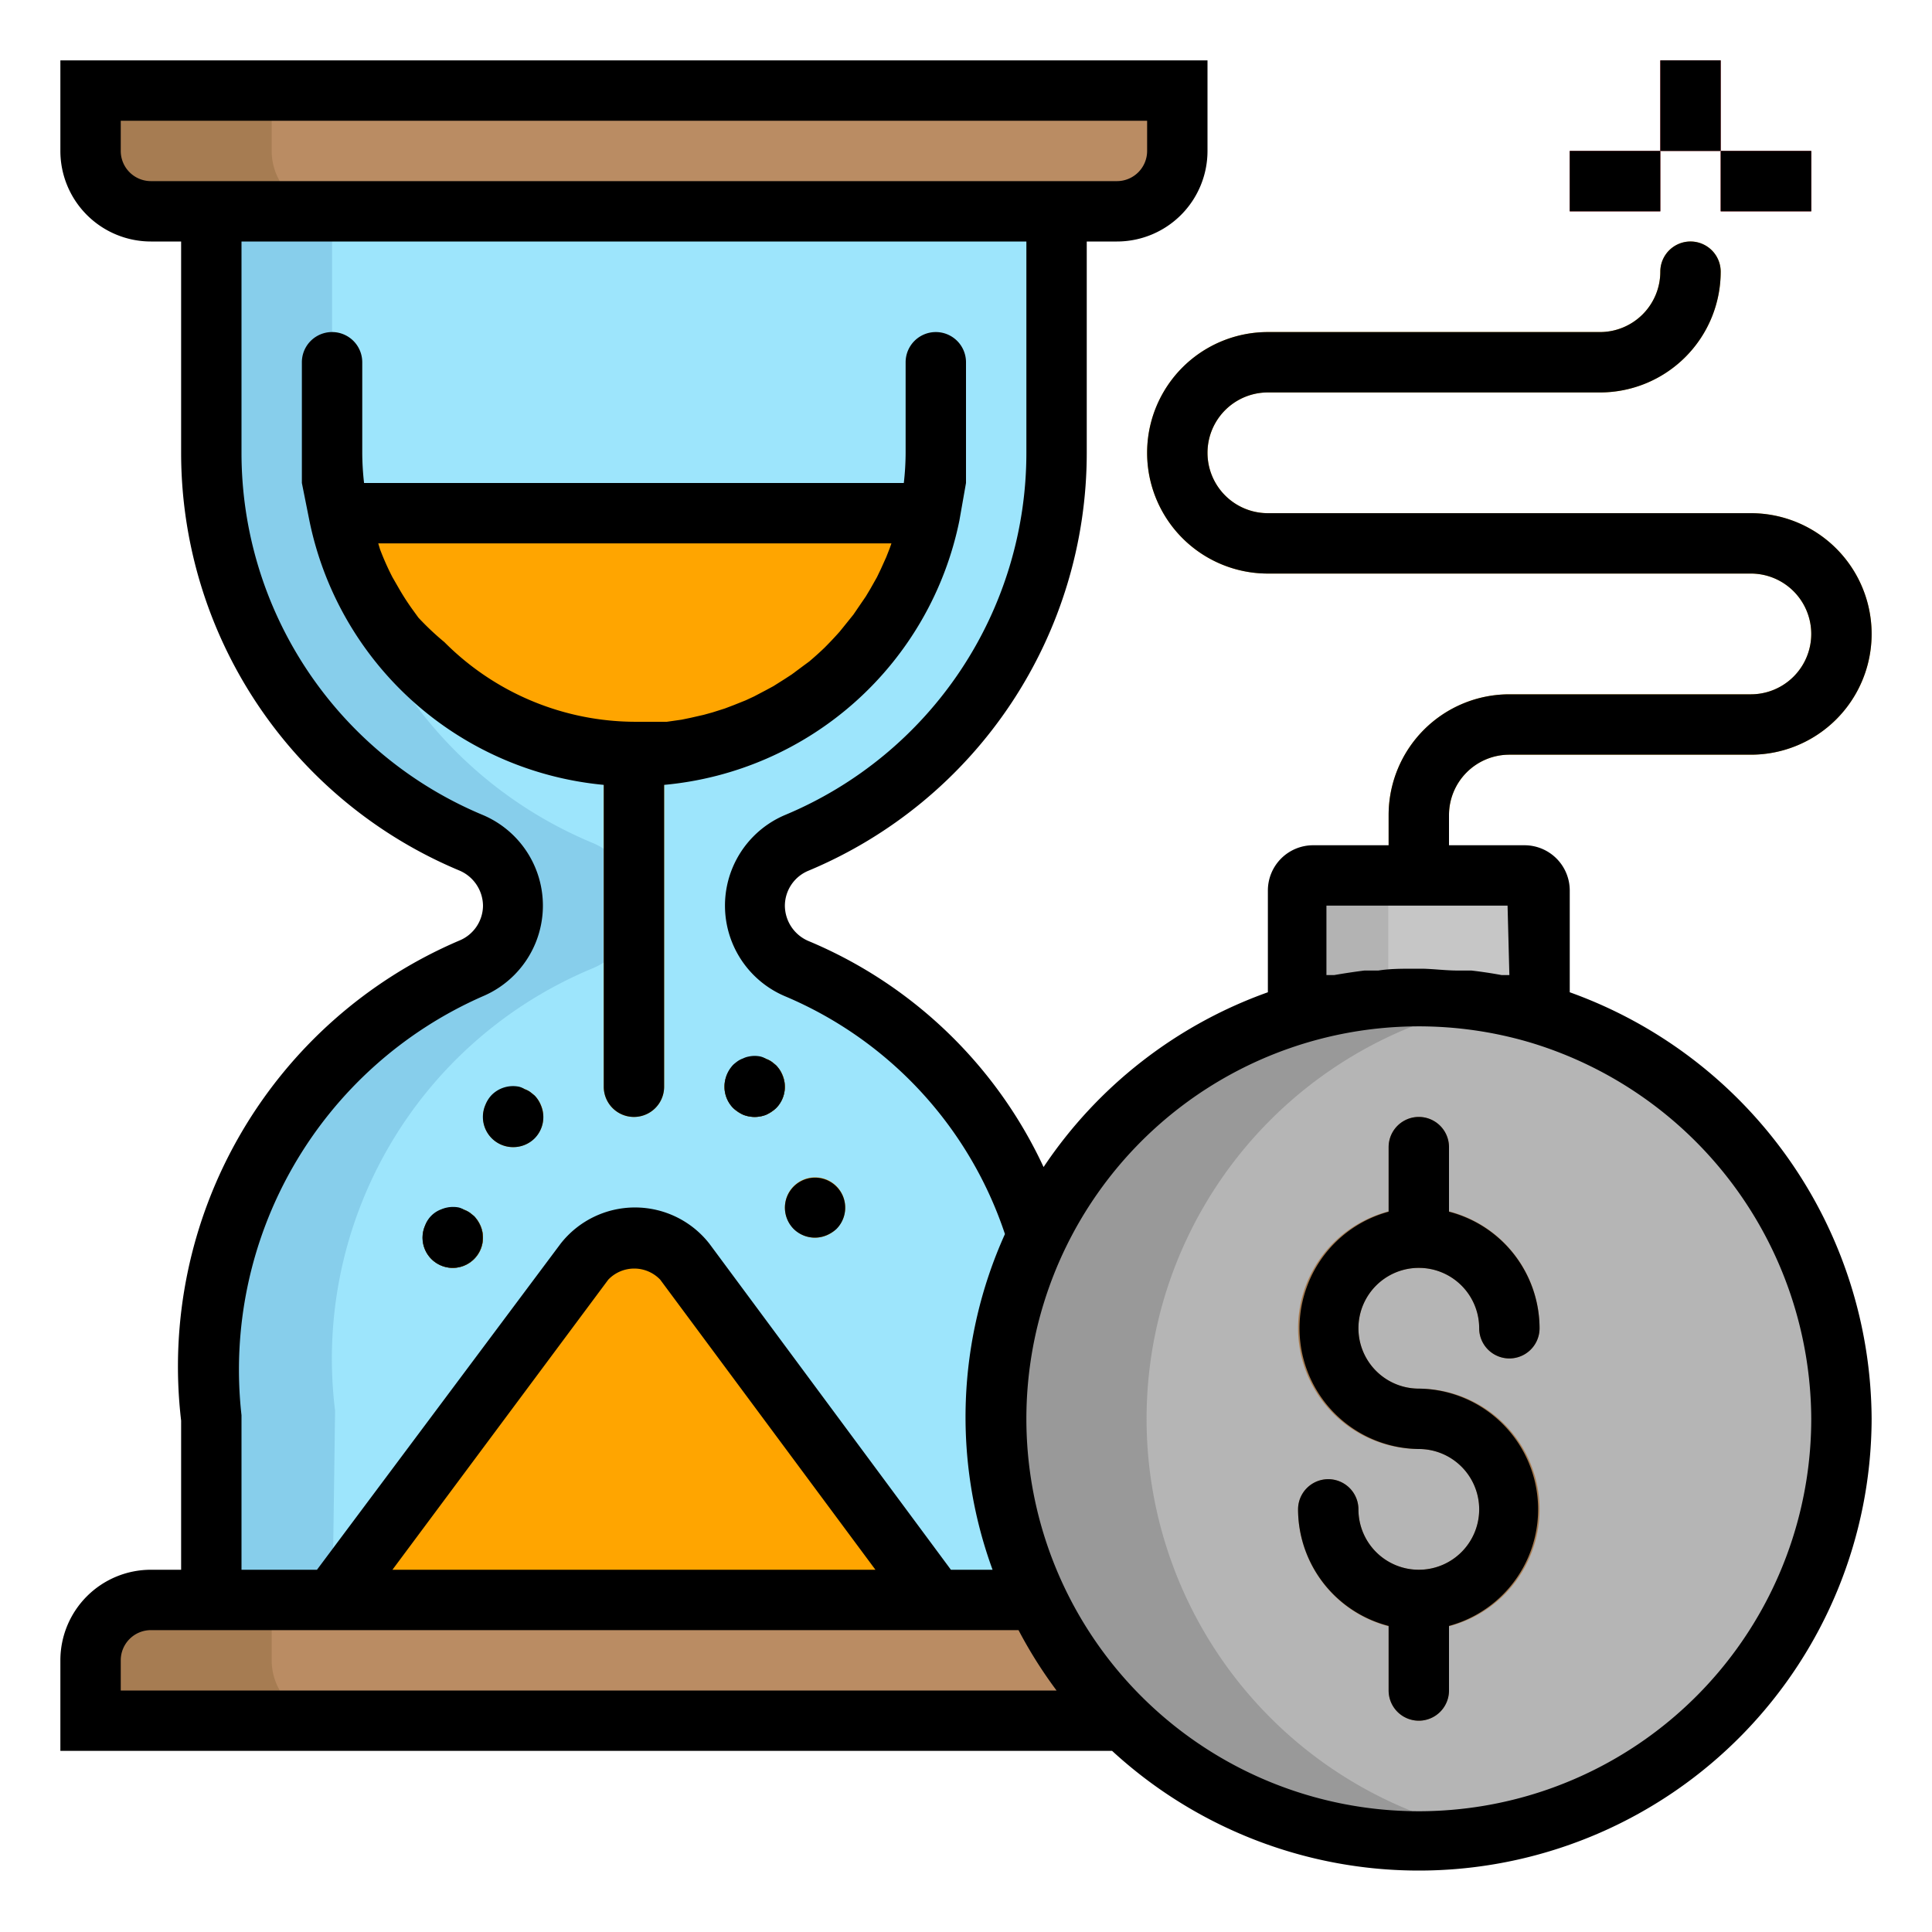<svg xmlns="http://www.w3.org/2000/svg" viewBox="0 0 64 64" id="business-deadline"><path fill="none" stroke="#daa520" stroke-linecap="round" stroke-miterlimit="10" stroke-width="2" d="M47,29V27a3,3,0,0,1,3-3h8a3,3,0,0,0,3-3h0a3,3,0,0,0-3-3H42a3,3,0,0,1-3-3h0a3,3,0,0,1,3-3H53a3,3,0,0,0,3-3h0"></path><line x1="56" x2="56" y1="2" y2="5" fill="none" stroke="#c1272d" stroke-linejoin="round" stroke-width="2"></line><line x1="60" x2="57" y1="6" y2="6" fill="none" stroke="#c1272d" stroke-linejoin="round" stroke-width="2"></line><line x1="55" x2="52" y1="6" y2="6" fill="none" stroke="#c1272d" stroke-linejoin="round" stroke-width="2"></line><path fill="#87ceeb" d="M25,30a2.27,2.27,0,0,0,1.42,2.09,14,14,0,0,1,8,8.91L34,54H7l.1-7.27a14,14,0,0,1,8.5-14.64,2.25,2.25,0,0,0,0-4.18A14,14,0,0,1,7,15V7H35v8a14,14,0,0,1-8.6,12.91A2.28,2.28,0,0,0,25,30Z"></path><path fill="#9de5fc" d="M25,30a2.27,2.27,0,0,0,1.42,2.09,14,14,0,0,1,8,8.91L35,46v8H11l.1-7.27a14,14,0,0,1,8.5-14.64,2.25,2.25,0,0,0,0-4.18A14,14,0,0,1,11,15V7H35v8a14,14,0,0,1-8.6,12.91A2.28,2.28,0,0,0,25,30Z"></path><path fill="#a67c52" d="M37 57H3V55a2 2 0 0 1 2-2H34M39 3V5a2 2 0 0 1-2 2H5A2 2 0 0 1 3 5V3z"></path><path fill="#ba8c63" d="M39 3V5a2 2 0 0 1-2 2H11A2 2 0 0 1 9 5V3zM39 53v2a2 2 0 0 1-2 2H11a2 2 0 0 1-2-2V53z"></path><path fill="orange" d="M11.27 53H30.9a.09.09 0 0 0 .08-.14L22.75 41.8a2.13 2.13 0 0 0-3.33 0L11.19 52.86A.09.09 0 0 0 11.27 53zM30.6 17A10 10 0 0 1 11 17z"></path><path fill="none" stroke="orange" stroke-linecap="round" stroke-miterlimit="10" stroke-width="2" d="M21,25V36"></path><line x1="27" x2="27" y1="40" y2="40" fill="none" stroke="#e58f05" stroke-linecap="round" stroke-miterlimit="10" stroke-width="2"></line><line x1="25" x2="25" y1="36" y2="36" fill="none" stroke="#000" stroke-linecap="round" stroke-miterlimit="10" stroke-width="2"></line><line x1="25" x2="25" y1="36" y2="36" fill="none" stroke="#e58f05" stroke-linecap="round" stroke-miterlimit="10" stroke-width="2"></line><line x1="15" x2="15" y1="41" y2="41" fill="none" stroke="#000" stroke-linecap="round" stroke-miterlimit="10" stroke-width="2"></line><line x1="15" x2="15" y1="41" y2="41" fill="none" stroke="#e58f05" stroke-linecap="round" stroke-miterlimit="10" stroke-width="2"></line><line x1="17" x2="17" y1="37" y2="37" fill="none" stroke="#e58f05" stroke-linecap="round" stroke-miterlimit="10" stroke-width="2"></line><path fill="#999" d="M61,47A14,14,0,0,1,49.5,60.78,14.71,14.71,0,0,1,47,61a14,14,0,1,1,0-28,13.76,13.76,0,0,1,2.5.23,10.89,10.89,0,0,1,1.5.35A14,14,0,0,1,61,47Z"></path><path fill="#b5b5b5" d="M61,47A14,14,0,0,1,49.5,60.78,14,14,0,0,1,48,33.58a10.89,10.89,0,0,1,1.5-.35,10.89,10.89,0,0,1,1.5.35A14,14,0,0,1,61,47Z"></path><path fill="#b3b3b3" d="M46.5,29a.5.5,0,0,0-.5.5V33a13.47,13.47,0,0,0-3,.54V29.5a.5.5,0,0,1,.5-.5Z"></path><path fill="#c6c6c6" d="M51,29.5v4.08a13,13,0,0,0-2.5-.49,0,0,0,0,0,0,0A12,12,0,0,0,47,33c-.34,0-.67,0-1,0V29.5a.5.5,0,0,1,.5-.5h4A.5.5,0,0,1,51,29.5Z"></path><path fill="none" stroke="#a67c52" stroke-linecap="round" stroke-miterlimit="10" stroke-width="2" d="M44,50a3,3,0,1,0,3-3,3,3,0,1,1,3-3"></path><line x1="47" x2="47" y1="38" y2="41" fill="none" stroke="#a67c52" stroke-linecap="round" stroke-miterlimit="10" stroke-width="2"></line><line x1="47" x2="47" y1="53" y2="56" fill="none" stroke="#a67c52" stroke-linecap="round" stroke-miterlimit="10" stroke-width="2"></line><g><rect width="2" height="3" x="55" y="2"></rect><rect width="3" height="2" x="57" y="5"></rect><rect width="3" height="2" x="52" y="5"></rect><path d="M20 36a1 1 0 0 0 2 0V26a11 11 0 0 0 9.78-8.75L32 16H32c0-.33 0-.67 0-1V12a1 1 0 0 0-2 0v3a9.09 9.09 0 0 1-.06 1H12.06A9.09 9.09 0 0 1 12 15V12a1 1 0 0 0-2 0v3c0 .33 0 .67 0 1H10l.24 1.2A11 11 0 0 0 20 26zM13.86 20.46l-.21-.29q-.25-.35-.46-.72L13 19.12a8.89 8.89 0 0 1-.41-.92L12.53 18v0h17l-.06.17-.11.28-.18.4-.13.27-.22.39-.15.25-.26.38-.15.22-.33.41-.13.16q-.24.27-.5.53l0 0q-.24.23-.5.45l-.19.14-.39.29-.23.15-.38.24-.26.14-.38.2-.28.13-.4.16-.29.11-.41.13-.29.08-.44.1-.29.06-.49.07-.25 0c-.25 0-.5 0-.76 0a8.94 8.94 0 0 1-6.36-2.64A9.07 9.07 0 0 1 13.86 20.46zM26.29 40.71a1 1 0 0 0 1.09.21 1.15 1.15 0 0 0 .33-.21 1 1 0 0 0 .21-1.09 1 1 0 0 0-1.84 0 1 1 0 0 0 .21 1.09zM24.29 36.71a1.45 1.45 0 0 0 .33.22 1.06 1.06 0 0 0 .76 0 1.45 1.45 0 0 0 .33-.22 1 1 0 0 0 .21-1.09 1 1 0 0 0-.21-.33l-.15-.12a.74.74 0 0 0-.18-.09A.65.65 0 0 0 25.2 35a.92.92 0 0 0-.4 0 .65.65 0 0 0-.18.06.75.75 0 0 0-.18.09 1.56 1.56 0 0 0-.15.12A1.05 1.05 0 0 0 24 36 1 1 0 0 0 24.29 36.71zM15 42a1 1 0 0 0 .92-1.38 1.16 1.16 0 0 0-.21-.33l-.15-.12a.74.74 0 0 0-.18-.09A.65.65 0 0 0 15.2 40a1 1 0 0 0-.58.06.9.9 0 0 0-.54.54A1 1 0 0 0 15 42zM17 38a1 1 0 0 0 .71-.29 1 1 0 0 0 .21-1.09 1 1 0 0 0-.21-.33l-.15-.12a.74.74 0 0 0-.18-.09A.65.65 0 0 0 17.2 36a1 1 0 0 0-.91.27 1 1 0 0 0-.21.33A1 1 0 0 0 17 38z"></path><path d="M50,25h8a4,4,0,0,0,0-8H42a2,2,0,0,1,0-4H53a4,4,0,0,0,4-4,1,1,0,0,0-2,0,2,2,0,0,1-2,2H42a4,4,0,0,0,0,8H58a2,2,0,0,1,0,4H50a4,4,0,0,0-4,4v1H43.5A1.5,1.5,0,0,0,42,29.5v3.37a15,15,0,0,0-7.43,5.79,14.94,14.94,0,0,0-7.77-7.48A1.28,1.28,0,0,1,26,30a1.26,1.26,0,0,1,.79-1.16A15,15,0,0,0,36,15V8h1a3,3,0,0,0,3-3V2H2V5A3,3,0,0,0,5,8H6v7a15,15,0,0,0,9.2,13.83A1.28,1.28,0,0,1,16,30a1.26,1.26,0,0,1-.79,1.16A15.34,15.34,0,0,0,6,47.06V52H5a3,3,0,0,0-3,3v3H36.84A15,15,0,0,0,62,47,15.09,15.09,0,0,0,52,32.87V29.5A1.5,1.5,0,0,0,50.5,28H48V27A2,2,0,0,1,50,25ZM5,6A1,1,0,0,1,4,5V4H38V5a1,1,0,0,1-1,1H5ZM8,46.88A13.51,13.51,0,0,1,16,33a3.26,3.26,0,0,0,0-6A13,13,0,0,1,8,15V8H34v7a13,13,0,0,1-8,12,3.26,3.26,0,0,0,0,6,13,13,0,0,1,7.29,7.88A14.73,14.73,0,0,0,32.88,52H31.5l-8-10.8a3.13,3.13,0,0,0-4.93,0L10.5,52H8V46.88Zm12.15-4.49a1.19,1.19,0,0,1,1.72,0L29,52H13ZM4,55a1,1,0,0,1,1-1H33.74A15,15,0,0,0,35,56H4Zm56-8a13,13,0,1,1-9.29-12.46h0A13.08,13.08,0,0,1,60,47ZM50,32.3l-.26,0q-.48-.09-1-.15l-.46,0c-.38,0-.76-.05-1.14-.06h-.34c-.38,0-.76,0-1.14.06l-.46,0q-.48.06-1,.15l-.26,0V30h6Z"></path><path d="M47,42a2,2,0,0,1,2,2,1,1,0,0,0,2,0,4,4,0,0,0-3-3.86V38a1,1,0,0,0-2,0v2.14A4,4,0,0,0,47,48a2,2,0,1,1-2,2,1,1,0,0,0-2,0,4,4,0,0,0,3,3.86V56a1,1,0,0,0,2,0V53.86A4,4,0,0,0,47,46a2,2,0,0,1,0-4Z"></path></g></svg>
